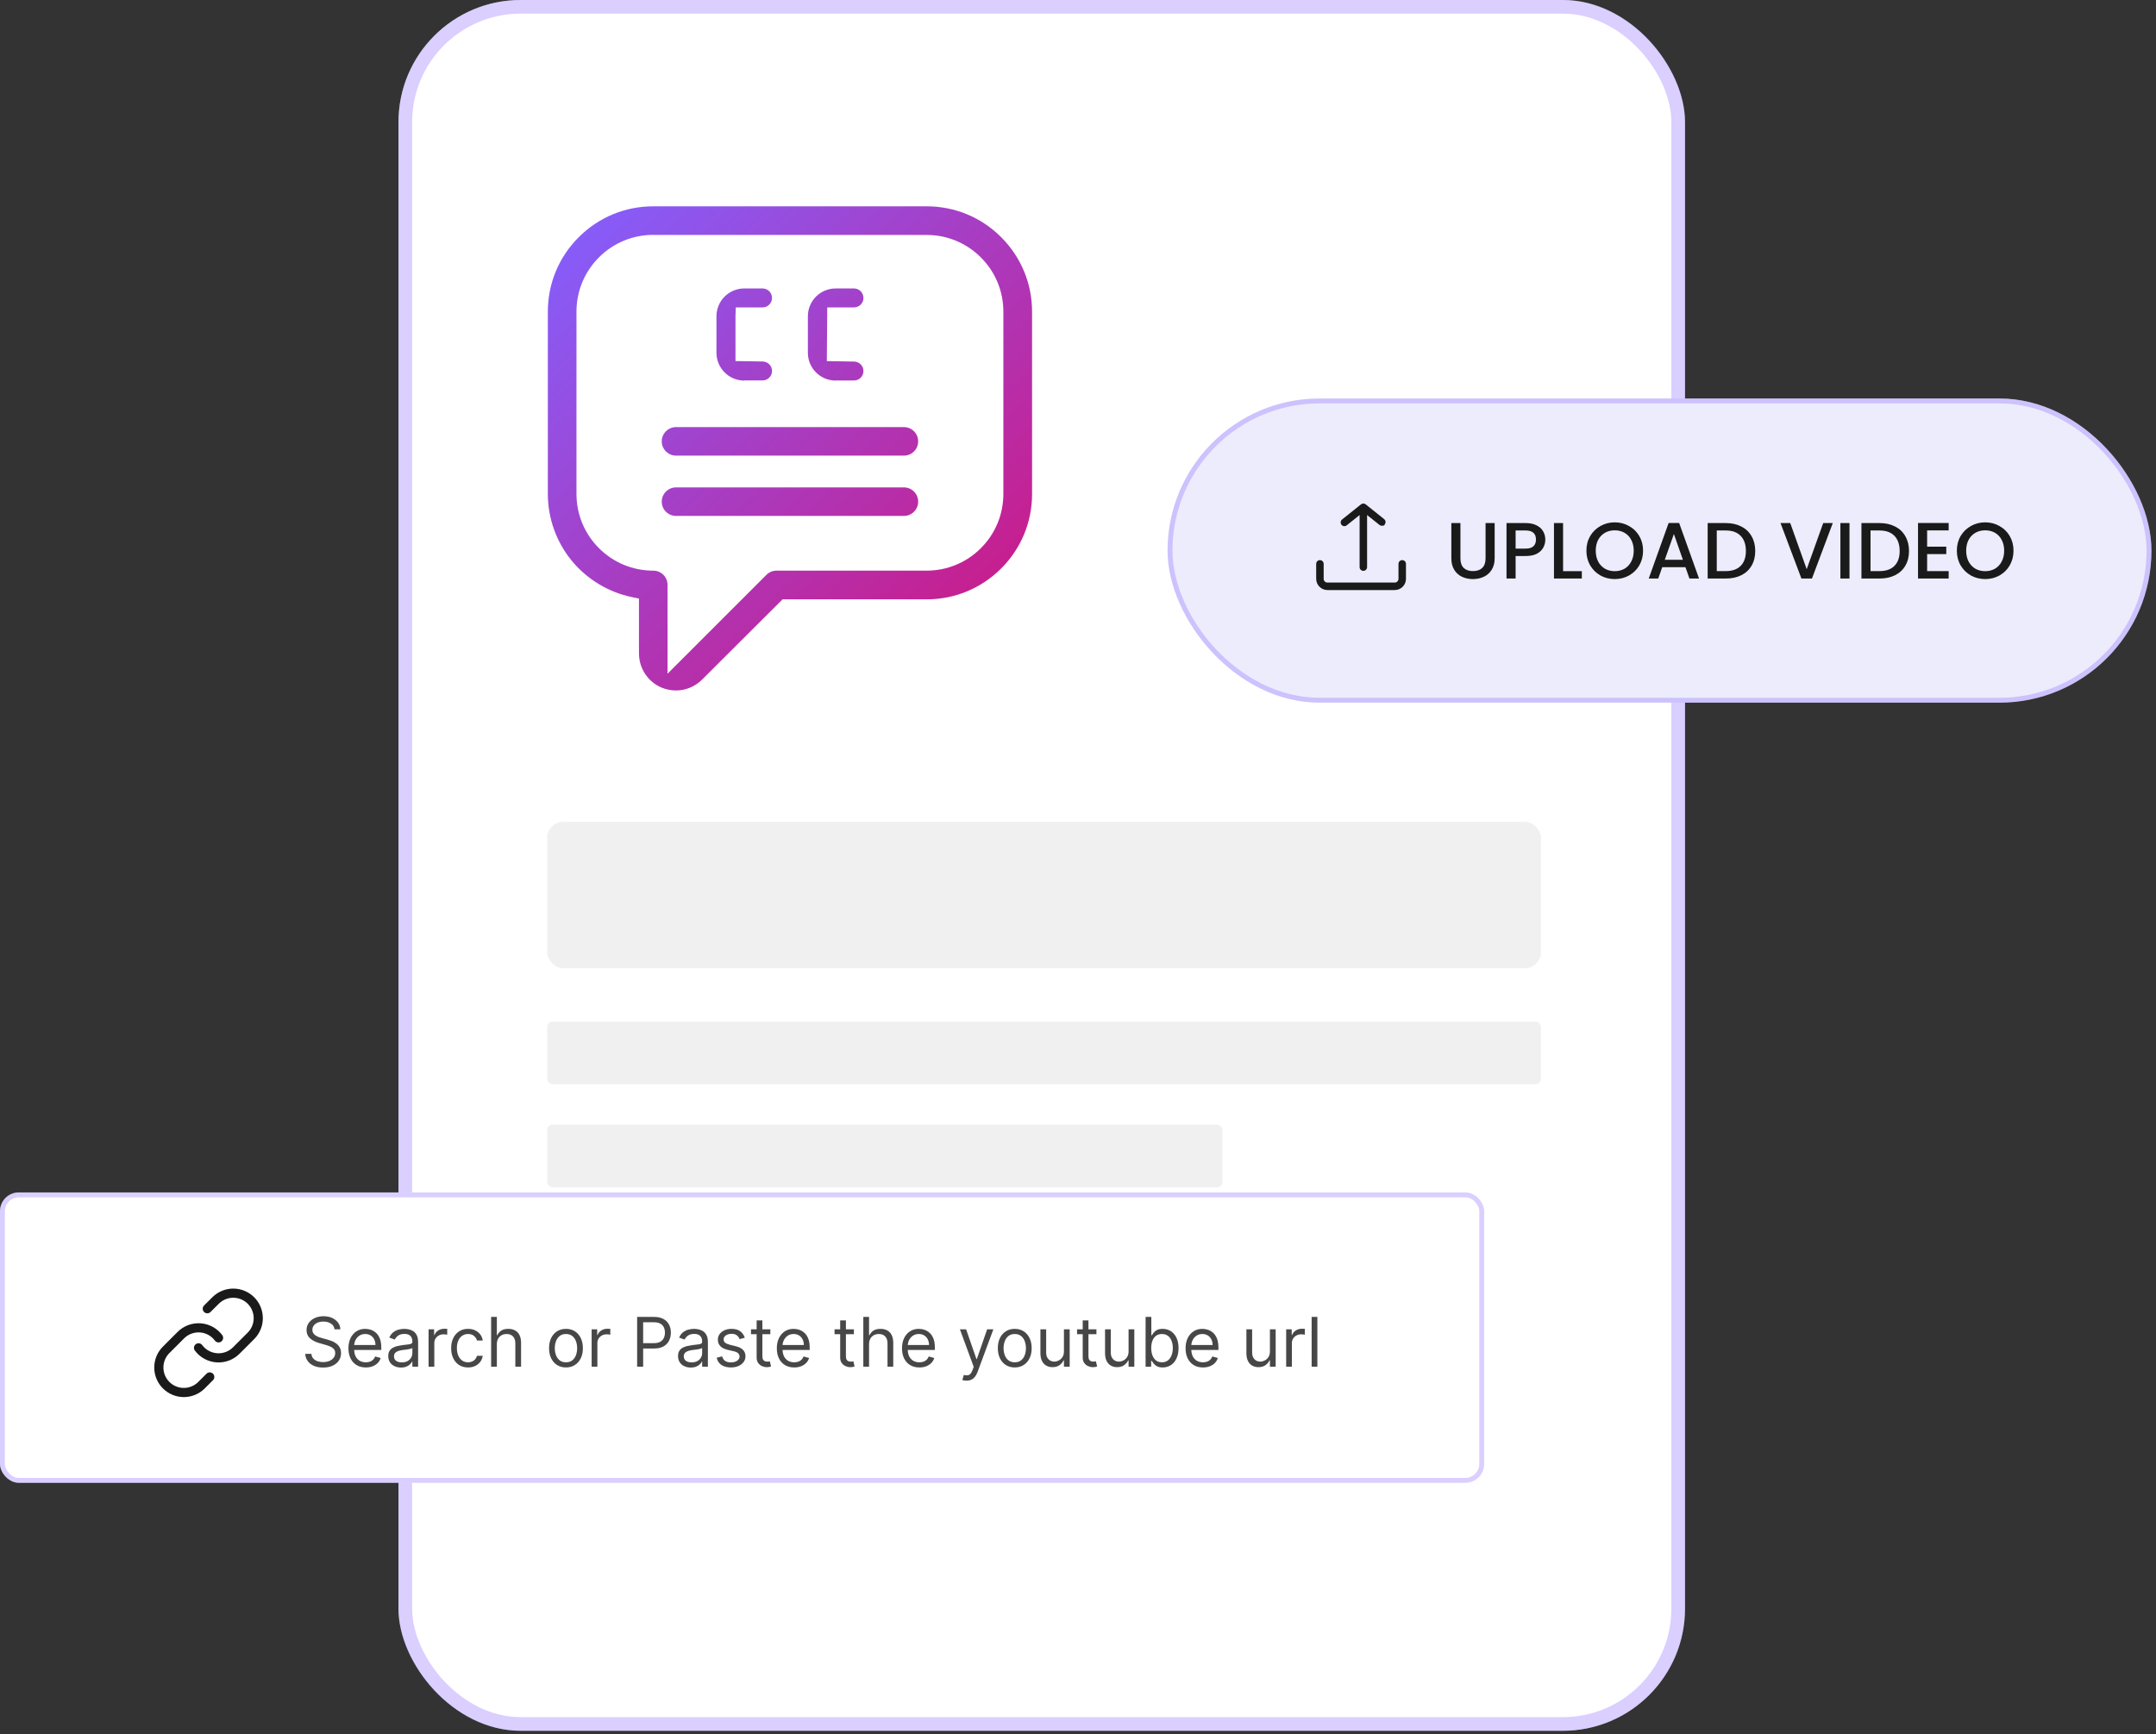 <svg xmlns="http://www.w3.org/2000/svg" width="353" height="284" viewBox="0 0 353 284" fill="none"><rect x="0" y="0" width="353" height="284" fill="#333333" stroke="none"/><rect x="65.243" width="210.639" height="283.425" rx="20" fill="white"></rect><rect x="66.36" y="1.117" width="208.405" height="281.191" rx="18.883" stroke="#8360FF" stroke-opacity="0.3" stroke-width="2.233"></rect><rect x="191.163" y="65.253" width="161.092" height="49.81" rx="24.905" fill="#ECECFC"></rect><rect x="191.563" y="65.654" width="160.292" height="49.01" rx="24.505" stroke="#8360FF" stroke-opacity="0.3" stroke-width="0.8"></rect><path d="M239.115 85.655V91.444C239.115 92.132 239.293 92.65 239.651 92.999C240.016 93.347 240.522 93.521 241.166 93.521C241.82 93.521 242.325 93.347 242.682 92.999C243.048 92.65 243.231 92.132 243.231 91.444V85.655H244.72V91.418C244.72 92.158 244.559 92.785 244.237 93.299C243.915 93.813 243.483 94.197 242.943 94.449C242.403 94.702 241.807 94.828 241.153 94.828C240.5 94.828 239.903 94.702 239.363 94.449C238.832 94.197 238.409 93.813 238.096 93.299C237.782 92.785 237.625 92.158 237.625 91.418V85.655H239.115ZM253.01 88.36C253.01 88.822 252.902 89.257 252.684 89.667C252.466 90.076 252.118 90.411 251.638 90.673C251.159 90.925 250.545 91.052 249.796 91.052H248.15V94.737H246.66V85.655H249.796C250.493 85.655 251.081 85.777 251.56 86.021C252.048 86.256 252.409 86.579 252.645 86.988C252.889 87.397 253.01 87.855 253.01 88.36ZM249.796 89.837C250.362 89.837 250.785 89.71 251.064 89.458C251.342 89.196 251.482 88.83 251.482 88.36C251.482 87.367 250.92 86.87 249.796 86.87H248.15V89.837H249.796ZM255.921 93.534H258.992V94.737H254.431V85.655H255.921V93.534ZM264.379 94.828C263.534 94.828 262.755 94.632 262.041 94.24C261.335 93.839 260.773 93.286 260.355 92.581C259.945 91.866 259.741 91.065 259.741 90.176C259.741 89.288 259.945 88.491 260.355 87.785C260.773 87.079 261.335 86.531 262.041 86.139C262.755 85.738 263.534 85.537 264.379 85.537C265.233 85.537 266.013 85.738 266.718 86.139C267.433 86.531 267.995 87.079 268.404 87.785C268.814 88.491 269.018 89.288 269.018 90.176C269.018 91.065 268.814 91.866 268.404 92.581C267.995 93.286 267.433 93.839 266.718 94.24C266.013 94.632 265.233 94.828 264.379 94.828ZM264.379 93.534C264.981 93.534 265.516 93.399 265.987 93.129C266.457 92.851 266.823 92.459 267.084 91.953C267.354 91.439 267.489 90.847 267.489 90.176C267.489 89.505 267.354 88.918 267.084 88.412C266.823 87.907 266.457 87.519 265.987 87.249C265.516 86.979 264.981 86.844 264.379 86.844C263.778 86.844 263.243 86.979 262.772 87.249C262.302 87.519 261.932 87.907 261.662 88.412C261.4 88.918 261.27 89.505 261.27 90.176C261.27 90.847 261.4 91.439 261.662 91.953C261.932 92.459 262.302 92.851 262.772 93.129C263.243 93.399 263.778 93.534 264.379 93.534ZM275.959 92.881H272.157L271.503 94.737H269.948L273.202 85.642H274.927L278.18 94.737H276.612L275.959 92.881ZM275.541 91.666L274.064 87.445L272.575 91.666H275.541ZM282.561 85.655C283.528 85.655 284.373 85.842 285.096 86.217C285.828 86.583 286.39 87.114 286.782 87.811C287.183 88.499 287.383 89.305 287.383 90.228C287.383 91.152 287.183 91.953 286.782 92.633C286.39 93.312 285.828 93.835 285.096 94.201C284.373 94.558 283.528 94.737 282.561 94.737H279.595V85.655H282.561ZM282.561 93.521C283.624 93.521 284.439 93.234 285.005 92.659C285.571 92.084 285.854 91.274 285.854 90.228C285.854 89.174 285.571 88.351 285.005 87.759C284.439 87.166 283.624 86.87 282.561 86.87H281.085V93.521H282.561ZM300.081 85.655L296.67 94.737H294.945L291.522 85.655H293.116L295.808 93.208L298.513 85.655H300.081ZM302.816 85.655V94.737H301.326V85.655H302.816ZM307.738 85.655C308.705 85.655 309.55 85.842 310.273 86.217C311.005 86.583 311.567 87.114 311.959 87.811C312.359 88.499 312.56 89.305 312.56 90.228C312.56 91.152 312.359 91.953 311.959 92.633C311.567 93.312 311.005 93.835 310.273 94.201C309.55 94.558 308.705 94.737 307.738 94.737H304.772V85.655H307.738ZM307.738 93.521C308.801 93.521 309.615 93.234 310.182 92.659C310.748 92.084 311.031 91.274 311.031 90.228C311.031 89.174 310.748 88.351 310.182 87.759C309.615 87.166 308.801 86.87 307.738 86.87H306.261V93.521H307.738ZM315.526 86.857V89.523H318.662V90.738H315.526V93.521H319.054V94.737H314.036V85.642H319.054V86.857H315.526ZM325.031 94.828C324.186 94.828 323.406 94.632 322.692 94.24C321.986 93.839 321.424 93.286 321.006 92.581C320.597 91.866 320.392 91.065 320.392 90.176C320.392 89.288 320.597 88.491 321.006 87.785C321.424 87.079 321.986 86.531 322.692 86.139C323.406 85.738 324.186 85.537 325.031 85.537C325.884 85.537 326.664 85.738 327.37 86.139C328.084 86.531 328.646 87.079 329.055 87.785C329.465 88.491 329.669 89.288 329.669 90.176C329.669 91.065 329.465 91.866 329.055 92.581C328.646 93.286 328.084 93.839 327.37 94.24C326.664 94.632 325.884 94.828 325.031 94.828ZM325.031 93.534C325.632 93.534 326.168 93.399 326.638 93.129C327.108 92.851 327.474 92.459 327.736 91.953C328.006 91.439 328.141 90.847 328.141 90.176C328.141 89.505 328.006 88.918 327.736 88.412C327.474 87.907 327.108 87.519 326.638 87.249C326.168 86.979 325.632 86.844 325.031 86.844C324.43 86.844 323.894 86.979 323.423 87.249C322.953 87.519 322.583 87.907 322.313 88.412C322.051 88.918 321.921 89.505 321.921 90.176C321.921 90.847 322.051 91.439 322.313 91.953C322.583 92.459 322.953 92.851 323.423 93.129C323.894 93.399 324.43 93.534 325.031 93.534Z" fill="#1A1A1A"></path><path d="M230.198 94.786V92.336C230.198 92.174 230.133 92.018 230.018 91.903C229.904 91.788 229.748 91.724 229.585 91.724C229.423 91.724 229.267 91.788 229.152 91.903C229.037 92.018 228.973 92.174 228.973 92.336V94.786C228.973 94.949 228.908 95.105 228.793 95.219C228.679 95.334 228.523 95.399 228.36 95.399H217.335C217.173 95.399 217.017 95.334 216.902 95.219C216.787 95.105 216.723 94.949 216.723 94.786V92.336C216.723 92.174 216.658 92.018 216.543 91.903C216.428 91.788 216.273 91.724 216.11 91.724C215.948 91.724 215.792 91.788 215.677 91.903C215.562 92.018 215.498 92.174 215.498 92.336V94.786C215.498 95.274 215.691 95.741 216.036 96.086C216.38 96.43 216.848 96.624 217.335 96.624H228.36C228.848 96.624 229.315 96.43 229.66 96.086C230.004 95.741 230.198 95.274 230.198 94.786Z" fill="#1A1A1A"></path><path d="M222.84 82.589L219.778 85.039C219.707 85.086 219.647 85.147 219.601 85.218C219.555 85.29 219.525 85.37 219.512 85.454C219.499 85.537 219.503 85.623 219.525 85.705C219.546 85.787 219.585 85.864 219.637 85.93C219.69 85.996 219.756 86.051 219.831 86.091C219.906 86.13 219.989 86.154 220.073 86.16C220.158 86.166 220.243 86.154 220.323 86.126C220.403 86.097 220.476 86.053 220.537 85.994L222.608 84.341L222.608 92.867C222.608 93.029 222.672 93.185 222.787 93.3C222.902 93.415 223.058 93.479 223.22 93.479C223.383 93.479 223.538 93.415 223.653 93.3C223.768 93.185 223.833 93.029 223.833 92.867L223.833 84.341L225.903 85.994C226.031 86.079 226.186 86.113 226.337 86.089C226.459 86.097 226.706 86.064 226.721 85.865C226.817 85.745 226.864 85.594 226.853 85.441C226.842 85.288 226.774 85.144 226.662 85.039L223.6 82.589C223.492 82.503 223.358 82.457 223.22 82.457C223.082 82.457 222.948 82.503 222.84 82.589Z" fill="#1A1A1A"></path><rect y="195.266" width="243" height="47.55" rx="3.084" fill="white"></rect><rect x="0.4" y="195.666" width="242.2" height="46.75" rx="2.684" stroke="#8360FF" stroke-opacity="0.3" stroke-width="0.8"></rect><path opacity="0.8" d="M54.773 217.688C54.725 217.285 54.531 216.972 54.191 216.749C53.852 216.527 53.435 216.415 52.942 216.415C52.581 216.415 52.266 216.474 51.995 216.59C51.727 216.707 51.518 216.867 51.366 217.072C51.218 217.276 51.144 217.508 51.144 217.768C51.144 217.986 51.195 218.173 51.299 218.329C51.405 218.483 51.54 218.612 51.705 218.715C51.869 218.816 52.041 218.899 52.222 218.966C52.402 219.029 52.568 219.081 52.719 219.121L53.547 219.344C53.759 219.399 53.995 219.476 54.255 219.575C54.518 219.673 54.769 219.807 55.007 219.976C55.249 220.144 55.448 220.358 55.604 220.621C55.761 220.884 55.839 221.206 55.839 221.588C55.839 222.028 55.724 222.426 55.493 222.782C55.264 223.137 54.93 223.42 54.49 223.629C54.052 223.839 53.52 223.944 52.894 223.944C52.311 223.944 51.805 223.849 51.378 223.661C50.954 223.473 50.62 223.21 50.376 222.873C50.134 222.536 49.998 222.145 49.966 221.699H50.984C51.011 222.007 51.114 222.262 51.295 222.463C51.478 222.662 51.709 222.811 51.987 222.909C52.268 223.004 52.571 223.052 52.894 223.052C53.271 223.052 53.609 222.991 53.909 222.869C54.209 222.745 54.446 222.572 54.621 222.352C54.796 222.129 54.884 221.869 54.884 221.572C54.884 221.301 54.808 221.081 54.657 220.911C54.506 220.742 54.307 220.604 54.06 220.498C53.813 220.392 53.547 220.299 53.26 220.219L52.258 219.933C51.621 219.75 51.117 219.488 50.746 219.149C50.374 218.809 50.189 218.365 50.189 217.816C50.189 217.36 50.312 216.962 50.559 216.622C50.808 216.28 51.142 216.015 51.561 215.826C51.983 215.635 52.454 215.54 52.974 215.54C53.499 215.54 53.966 215.634 54.375 215.822C54.783 216.008 55.107 216.263 55.346 216.586C55.587 216.91 55.714 217.277 55.727 217.688H54.773ZM59.897 223.928C59.308 223.928 58.8 223.798 58.373 223.538C57.948 223.275 57.62 222.909 57.39 222.439C57.162 221.967 57.047 221.418 57.047 220.792C57.047 220.166 57.162 219.614 57.39 219.137C57.62 218.657 57.941 218.283 58.353 218.015C58.767 217.744 59.249 217.609 59.801 217.609C60.119 217.609 60.434 217.662 60.744 217.768C61.054 217.874 61.337 218.047 61.592 218.285C61.846 218.521 62.049 218.834 62.2 219.224C62.352 219.614 62.427 220.094 62.427 220.665V221.063H57.716V220.251H61.472C61.472 219.906 61.403 219.598 61.265 219.328C61.13 219.057 60.936 218.844 60.684 218.687C60.435 218.531 60.141 218.452 59.801 218.452C59.427 218.452 59.103 218.545 58.83 218.731C58.559 218.914 58.351 219.153 58.205 219.447C58.059 219.742 57.987 220.057 57.987 220.394V220.935C57.987 221.397 58.066 221.788 58.225 222.109C58.387 222.428 58.611 222.67 58.898 222.837C59.184 223.002 59.517 223.084 59.897 223.084C60.143 223.084 60.366 223.05 60.565 222.981C60.767 222.909 60.94 222.803 61.086 222.662C61.232 222.519 61.345 222.341 61.425 222.129L62.332 222.384C62.236 222.691 62.076 222.962 61.85 223.195C61.625 223.426 61.346 223.607 61.015 223.737C60.683 223.864 60.31 223.928 59.897 223.928ZM65.654 223.944C65.267 223.944 64.915 223.871 64.6 223.725C64.284 223.576 64.033 223.363 63.848 223.084C63.662 222.803 63.569 222.463 63.569 222.065C63.569 221.715 63.638 221.431 63.776 221.214C63.914 220.994 64.098 220.821 64.329 220.697C64.56 220.572 64.815 220.479 65.093 220.418C65.374 220.354 65.657 220.304 65.941 220.267C66.312 220.219 66.613 220.183 66.844 220.159C67.077 220.133 67.247 220.089 67.353 220.028C67.462 219.967 67.516 219.861 67.516 219.71V219.678C67.516 219.285 67.409 218.98 67.194 218.763C66.982 218.545 66.66 218.437 66.227 218.437C65.779 218.437 65.427 218.535 65.173 218.731C64.918 218.927 64.739 219.137 64.636 219.36L63.744 219.041C63.903 218.67 64.116 218.381 64.381 218.174C64.649 217.964 64.941 217.818 65.256 217.736C65.575 217.651 65.888 217.609 66.195 217.609C66.392 217.609 66.617 217.633 66.872 217.68C67.129 217.726 67.377 217.82 67.616 217.963C67.857 218.106 68.058 218.322 68.217 218.612C68.376 218.901 68.456 219.288 68.456 219.773V223.8H67.516V222.973H67.469C67.405 223.105 67.299 223.247 67.15 223.398C67.002 223.55 66.804 223.678 66.558 223.784C66.311 223.89 66.01 223.944 65.654 223.944ZM65.797 223.1C66.169 223.1 66.482 223.027 66.737 222.881C66.994 222.735 67.188 222.547 67.317 222.316C67.45 222.085 67.516 221.843 67.516 221.588V220.728C67.477 220.776 67.389 220.82 67.254 220.86C67.121 220.897 66.967 220.93 66.792 220.959C66.62 220.986 66.451 221.01 66.287 221.031C66.125 221.049 65.994 221.065 65.893 221.079C65.649 221.11 65.421 221.162 65.209 221.234C64.999 221.303 64.829 221.408 64.699 221.548C64.572 221.686 64.508 221.874 64.508 222.113C64.508 222.439 64.629 222.686 64.87 222.853C65.114 223.018 65.423 223.1 65.797 223.1ZM70.169 223.8V217.688H71.077V218.612H71.14C71.252 218.309 71.453 218.064 71.745 217.875C72.037 217.687 72.366 217.593 72.732 217.593C72.801 217.593 72.887 217.594 72.991 217.597C73.094 217.6 73.172 217.604 73.225 217.609V218.564C73.194 218.556 73.121 218.544 73.007 218.528C72.895 218.509 72.777 218.5 72.652 218.5C72.355 218.5 72.09 218.563 71.857 218.687C71.626 218.809 71.443 218.979 71.308 219.197C71.175 219.411 71.109 219.657 71.109 219.933V223.8H70.169ZM76.635 223.928C76.062 223.928 75.569 223.792 75.155 223.522C74.741 223.251 74.423 222.878 74.2 222.404C73.977 221.929 73.866 221.386 73.866 220.776C73.866 220.155 73.98 219.608 74.208 219.133C74.439 218.655 74.76 218.283 75.171 218.015C75.585 217.744 76.068 217.609 76.62 217.609C77.049 217.609 77.437 217.688 77.781 217.848C78.126 218.007 78.409 218.23 78.629 218.516C78.849 218.803 78.986 219.137 79.039 219.519H78.1C78.028 219.24 77.869 218.994 77.622 218.779C77.378 218.561 77.049 218.452 76.635 218.452C76.269 218.452 75.948 218.548 75.672 218.739C75.399 218.927 75.186 219.194 75.032 219.539C74.881 219.881 74.805 220.283 74.805 220.744C74.805 221.217 74.879 221.628 75.028 221.978C75.179 222.328 75.391 222.6 75.665 222.794C75.94 222.987 76.264 223.084 76.635 223.084C76.879 223.084 77.101 223.042 77.3 222.957C77.499 222.872 77.667 222.75 77.805 222.591C77.943 222.431 78.041 222.24 78.1 222.018H79.039C78.986 222.378 78.855 222.703 78.645 222.993C78.438 223.279 78.163 223.507 77.821 223.677C77.482 223.844 77.086 223.928 76.635 223.928ZM81.351 220.124V223.8H80.412V215.651H81.351V218.643H81.43C81.573 218.328 81.788 218.077 82.075 217.891C82.364 217.703 82.749 217.609 83.229 217.609C83.645 217.609 84.01 217.692 84.323 217.86C84.636 218.024 84.879 218.277 85.051 218.62C85.226 218.959 85.314 219.391 85.314 219.917V223.8H84.375V219.98C84.375 219.495 84.249 219.12 83.997 218.854C83.747 218.586 83.401 218.452 82.958 218.452C82.65 218.452 82.375 218.517 82.131 218.647C81.889 218.777 81.698 218.967 81.558 219.216C81.42 219.466 81.351 219.768 81.351 220.124ZM92.666 223.928C92.114 223.928 91.63 223.796 91.214 223.534C90.8 223.271 90.476 222.904 90.243 222.431C90.012 221.959 89.897 221.408 89.897 220.776C89.897 220.14 90.012 219.584 90.243 219.109C90.476 218.634 90.8 218.265 91.214 218.003C91.63 217.74 92.114 217.609 92.666 217.609C93.218 217.609 93.701 217.74 94.115 218.003C94.531 218.265 94.855 218.634 95.085 219.109C95.319 219.584 95.436 220.14 95.436 220.776C95.436 221.408 95.319 221.959 95.085 222.431C94.855 222.904 94.531 223.271 94.115 223.534C93.701 223.796 93.218 223.928 92.666 223.928ZM92.666 223.084C93.085 223.084 93.43 222.977 93.701 222.762C93.971 222.547 94.171 222.264 94.302 221.914C94.431 221.564 94.496 221.185 94.496 220.776C94.496 220.368 94.431 219.987 94.302 219.634C94.171 219.281 93.971 218.996 93.701 218.779C93.43 218.561 93.085 218.452 92.666 218.452C92.247 218.452 91.902 218.561 91.632 218.779C91.361 218.996 91.161 219.281 91.031 219.634C90.901 219.987 90.836 220.368 90.836 220.776C90.836 221.185 90.901 221.564 91.031 221.914C91.161 222.264 91.361 222.547 91.632 222.762C91.902 222.977 92.247 223.084 92.666 223.084ZM96.869 223.8V217.688H97.776V218.612H97.84C97.951 218.309 98.153 218.064 98.445 217.875C98.737 217.687 99.066 217.593 99.431 217.593C99.501 217.593 99.587 217.594 99.69 217.597C99.794 217.6 99.872 217.604 99.925 217.609V218.564C99.893 218.556 99.82 218.544 99.706 218.528C99.595 218.509 99.477 218.5 99.352 218.5C99.055 218.5 98.79 218.563 98.556 218.687C98.325 218.809 98.142 218.979 98.007 219.197C97.874 219.411 97.808 219.657 97.808 219.933V223.8H96.869ZM104.317 223.8V215.651H107.07C107.71 215.651 108.232 215.767 108.638 215.997C109.047 216.225 109.349 216.535 109.545 216.924C109.742 217.314 109.84 217.749 109.84 218.23C109.84 218.71 109.742 219.146 109.545 219.539C109.352 219.931 109.052 220.244 108.646 220.478C108.24 220.709 107.72 220.824 107.086 220.824H105.113V219.949H107.054C107.492 219.949 107.844 219.873 108.109 219.722C108.374 219.571 108.566 219.366 108.686 219.109C108.808 218.849 108.869 218.556 108.869 218.23C108.869 217.903 108.808 217.612 108.686 217.354C108.566 217.097 108.373 216.895 108.105 216.749C107.837 216.601 107.482 216.527 107.039 216.527H105.304V223.8H104.317ZM113.101 223.944C112.713 223.944 112.362 223.871 112.046 223.725C111.731 223.576 111.48 223.363 111.294 223.084C111.108 222.803 111.016 222.463 111.016 222.065C111.016 221.715 111.085 221.431 111.223 221.214C111.36 220.994 111.545 220.821 111.776 220.697C112.006 220.572 112.261 220.479 112.54 220.418C112.821 220.354 113.103 220.304 113.387 220.267C113.759 220.219 114.06 220.183 114.29 220.159C114.524 220.133 114.694 220.089 114.8 220.028C114.908 219.967 114.963 219.861 114.963 219.71V219.678C114.963 219.285 114.855 218.98 114.641 218.763C114.428 218.545 114.106 218.437 113.674 218.437C113.225 218.437 112.874 218.535 112.619 218.731C112.365 218.927 112.185 219.137 112.082 219.36L111.191 219.041C111.35 218.67 111.562 218.381 111.827 218.174C112.095 217.964 112.387 217.818 112.703 217.736C113.021 217.651 113.334 217.609 113.642 217.609C113.838 217.609 114.064 217.633 114.318 217.68C114.576 217.726 114.824 217.82 115.062 217.963C115.304 218.106 115.504 218.322 115.663 218.612C115.822 218.901 115.902 219.288 115.902 219.773V223.8H114.963V222.973H114.915C114.851 223.105 114.745 223.247 114.597 223.398C114.448 223.55 114.251 223.678 114.004 223.784C113.757 223.89 113.456 223.944 113.101 223.944ZM113.244 223.1C113.615 223.1 113.928 223.027 114.183 222.881C114.44 222.735 114.634 222.547 114.764 222.316C114.897 222.085 114.963 221.843 114.963 221.588V220.728C114.923 220.776 114.836 220.82 114.7 220.86C114.568 220.897 114.414 220.93 114.239 220.959C114.066 220.986 113.898 221.01 113.733 221.031C113.571 221.049 113.44 221.065 113.339 221.079C113.095 221.11 112.867 221.162 112.655 221.234C112.445 221.303 112.276 221.408 112.146 221.548C112.018 221.686 111.955 221.874 111.955 222.113C111.955 222.439 112.075 222.686 112.317 222.853C112.561 223.018 112.87 223.1 113.244 223.1ZM121.945 219.057L121.102 219.296C121.048 219.155 120.97 219.019 120.867 218.886C120.766 218.751 120.628 218.639 120.453 218.552C120.278 218.464 120.054 218.421 119.78 218.421C119.406 218.421 119.095 218.507 118.845 218.679C118.599 218.849 118.475 219.065 118.475 219.328C118.475 219.561 118.56 219.746 118.73 219.881C118.9 220.016 119.165 220.129 119.526 220.219L120.433 220.442C120.98 220.575 121.387 220.778 121.655 221.051C121.923 221.321 122.057 221.67 122.057 222.097C122.057 222.447 121.956 222.76 121.754 223.036C121.555 223.312 121.277 223.53 120.919 223.689C120.56 223.848 120.144 223.928 119.669 223.928C119.046 223.928 118.53 223.792 118.121 223.522C117.713 223.251 117.454 222.856 117.345 222.336L118.237 222.113C118.322 222.442 118.482 222.689 118.718 222.853C118.957 223.018 119.269 223.1 119.653 223.1C120.091 223.1 120.438 223.007 120.696 222.821C120.956 222.633 121.086 222.408 121.086 222.145C121.086 221.933 121.011 221.755 120.863 221.612C120.714 221.466 120.486 221.357 120.178 221.286L119.16 221.047C118.6 220.914 118.189 220.709 117.926 220.43C117.666 220.149 117.536 219.797 117.536 219.376C117.536 219.031 117.633 218.726 117.827 218.46C118.023 218.195 118.29 217.987 118.627 217.836C118.966 217.684 119.351 217.609 119.78 217.609C120.385 217.609 120.86 217.741 121.205 218.007C121.553 218.272 121.799 218.622 121.945 219.057ZM126.128 217.688V218.484H122.961V217.688H126.128ZM123.884 216.224H124.823V222.05C124.823 222.315 124.861 222.514 124.938 222.646C125.018 222.776 125.119 222.864 125.241 222.909C125.365 222.951 125.497 222.973 125.635 222.973C125.738 222.973 125.823 222.967 125.889 222.957C125.956 222.943 126.009 222.933 126.049 222.925L126.24 223.768C126.176 223.792 126.087 223.816 125.973 223.84C125.859 223.867 125.714 223.88 125.539 223.88C125.274 223.88 125.014 223.823 124.759 223.709C124.507 223.595 124.298 223.421 124.131 223.188C123.966 222.954 123.884 222.66 123.884 222.304V216.224ZM130.038 223.928C129.449 223.928 128.941 223.798 128.514 223.538C128.089 223.275 127.762 222.909 127.531 222.439C127.303 221.967 127.189 221.418 127.189 220.792C127.189 220.166 127.303 219.614 127.531 219.137C127.762 218.657 128.082 218.283 128.494 218.015C128.907 217.744 129.39 217.609 129.942 217.609C130.26 217.609 130.575 217.662 130.885 217.768C131.195 217.874 131.478 218.047 131.733 218.285C131.987 218.521 132.19 218.834 132.341 219.224C132.493 219.614 132.568 220.094 132.568 220.665V221.063H127.857V220.251H131.613C131.613 219.906 131.544 219.598 131.406 219.328C131.271 219.057 131.077 218.844 130.825 218.687C130.576 218.531 130.282 218.452 129.942 218.452C129.568 218.452 129.244 218.545 128.971 218.731C128.701 218.914 128.492 219.153 128.346 219.447C128.201 219.742 128.128 220.057 128.128 220.394V220.935C128.128 221.397 128.207 221.788 128.366 222.109C128.528 222.428 128.752 222.67 129.039 222.837C129.325 223.002 129.658 223.084 130.038 223.084C130.284 223.084 130.507 223.05 130.706 222.981C130.908 222.909 131.081 222.803 131.227 222.662C131.373 222.519 131.486 222.341 131.566 222.129L132.473 222.384C132.377 222.691 132.217 222.962 131.991 223.195C131.766 223.426 131.487 223.607 131.156 223.737C130.824 223.864 130.451 223.928 130.038 223.928ZM139.806 217.688V218.484H136.639V217.688H139.806ZM137.562 216.224H138.501V222.05C138.501 222.315 138.539 222.514 138.616 222.646C138.696 222.776 138.797 222.864 138.919 222.909C139.043 222.951 139.175 222.973 139.313 222.973C139.416 222.973 139.501 222.967 139.567 222.957C139.634 222.943 139.687 222.933 139.727 222.925L139.918 223.768C139.854 223.792 139.765 223.816 139.651 223.84C139.537 223.867 139.392 223.88 139.217 223.88C138.952 223.88 138.692 223.823 138.437 223.709C138.185 223.595 137.976 223.421 137.809 223.188C137.644 222.954 137.562 222.66 137.562 222.304V216.224ZM142.289 220.124V223.8H141.35V215.651H142.289V218.643H142.369C142.512 218.328 142.727 218.077 143.013 217.891C143.302 217.703 143.687 217.609 144.167 217.609C144.584 217.609 144.948 217.692 145.261 217.86C145.574 218.024 145.817 218.277 145.99 218.62C146.165 218.959 146.252 219.391 146.252 219.917V223.8H145.313V219.98C145.313 219.495 145.187 219.12 144.935 218.854C144.686 218.586 144.34 218.452 143.897 218.452C143.589 218.452 143.313 218.517 143.069 218.647C142.828 218.777 142.637 218.967 142.496 219.216C142.358 219.466 142.289 219.768 142.289 220.124ZM150.533 223.928C149.944 223.928 149.436 223.798 149.009 223.538C148.584 223.275 148.257 222.909 148.026 222.439C147.798 221.967 147.684 221.418 147.684 220.792C147.684 220.166 147.798 219.614 148.026 219.137C148.257 218.657 148.578 218.283 148.989 218.015C149.403 217.744 149.885 217.609 150.437 217.609C150.756 217.609 151.07 217.662 151.38 217.768C151.691 217.874 151.973 218.047 152.228 218.285C152.482 218.521 152.685 218.834 152.837 219.224C152.988 219.614 153.063 220.094 153.063 220.665V221.063H148.352V220.251H152.108C152.108 219.906 152.039 219.598 151.902 219.328C151.766 219.057 151.573 218.844 151.321 218.687C151.071 218.531 150.777 218.452 150.437 218.452C150.063 218.452 149.74 218.545 149.466 218.731C149.196 218.914 148.988 219.153 148.842 219.447C148.696 219.742 148.623 220.057 148.623 220.394V220.935C148.623 221.397 148.702 221.788 148.862 222.109C149.023 222.428 149.247 222.67 149.534 222.837C149.82 223.002 150.153 223.084 150.533 223.084C150.779 223.084 151.002 223.05 151.201 222.981C151.403 222.909 151.577 222.803 151.722 222.662C151.868 222.519 151.981 222.341 152.061 222.129L152.968 222.384C152.872 222.691 152.712 222.962 152.486 223.195C152.261 223.426 151.982 223.607 151.651 223.737C151.319 223.864 150.947 223.928 150.533 223.928ZM158.248 226.092C158.089 226.092 157.947 226.079 157.822 226.052C157.698 226.029 157.611 226.005 157.564 225.981L157.802 225.153C158.031 225.212 158.232 225.233 158.407 225.217C158.582 225.201 158.738 225.123 158.873 224.982C159.011 224.844 159.137 224.62 159.251 224.31L159.426 223.832L157.166 217.688H158.184L159.872 222.559H159.935L161.622 217.688H162.641L160.047 224.692C159.93 225.007 159.785 225.269 159.613 225.475C159.441 225.685 159.24 225.84 159.012 225.941C158.787 226.042 158.532 226.092 158.248 226.092ZM166.145 223.928C165.593 223.928 165.109 223.796 164.692 223.534C164.278 223.271 163.955 222.904 163.721 222.431C163.491 221.959 163.375 221.408 163.375 220.776C163.375 220.14 163.491 219.584 163.721 219.109C163.955 218.634 164.278 218.265 164.692 218.003C165.109 217.74 165.593 217.609 166.145 217.609C166.696 217.609 167.179 217.74 167.593 218.003C168.009 218.265 168.333 218.634 168.564 219.109C168.797 219.584 168.914 220.14 168.914 220.776C168.914 221.408 168.797 221.959 168.564 222.431C168.333 222.904 168.009 223.271 167.593 223.534C167.179 223.796 166.696 223.928 166.145 223.928ZM166.145 223.084C166.564 223.084 166.909 222.977 167.179 222.762C167.45 222.547 167.65 222.264 167.78 221.914C167.91 221.564 167.975 221.185 167.975 220.776C167.975 220.368 167.91 219.987 167.78 219.634C167.65 219.281 167.45 218.996 167.179 218.779C166.909 218.561 166.564 218.452 166.145 218.452C165.725 218.452 165.381 218.561 165.11 218.779C164.839 218.996 164.639 219.281 164.509 219.634C164.379 219.987 164.314 220.368 164.314 220.776C164.314 221.185 164.379 221.564 164.509 221.914C164.639 222.264 164.839 222.547 165.11 222.762C165.381 222.977 165.725 223.084 166.145 223.084ZM174.199 221.301V217.688H175.138V223.8H174.199V222.766H174.136C173.992 223.076 173.769 223.34 173.467 223.558C173.165 223.772 172.783 223.88 172.321 223.88C171.939 223.88 171.6 223.796 171.302 223.629C171.005 223.459 170.772 223.205 170.602 222.865C170.432 222.523 170.347 222.092 170.347 221.572V217.688H171.287V221.508C171.287 221.954 171.411 222.309 171.661 222.575C171.913 222.84 172.234 222.973 172.624 222.973C172.857 222.973 173.094 222.913 173.336 222.794C173.58 222.674 173.784 222.491 173.949 222.244C174.116 221.998 174.199 221.683 174.199 221.301ZM179.516 217.688V218.484H176.349V217.688H179.516ZM177.272 216.224H178.211V222.05C178.211 222.315 178.25 222.514 178.327 222.646C178.406 222.776 178.507 222.864 178.629 222.909C178.754 222.951 178.885 222.973 179.023 222.973C179.126 222.973 179.211 222.967 179.278 222.957C179.344 222.943 179.397 222.933 179.437 222.925L179.628 223.768C179.564 223.792 179.475 223.816 179.361 223.84C179.247 223.867 179.102 223.88 178.927 223.88C178.662 223.88 178.402 223.823 178.147 223.709C177.895 223.595 177.686 223.421 177.519 223.188C177.354 222.954 177.272 222.66 177.272 222.304V216.224ZM184.781 221.301V217.688H185.72V223.8H184.781V222.766H184.717C184.574 223.076 184.351 223.34 184.048 223.558C183.746 223.772 183.364 223.88 182.902 223.88C182.52 223.88 182.181 223.796 181.884 223.629C181.587 223.459 181.353 223.205 181.183 222.865C181.014 222.523 180.929 222.092 180.929 221.572V217.688H181.868V221.508C181.868 221.954 181.993 222.309 182.242 222.575C182.494 222.84 182.815 222.973 183.205 222.973C183.438 222.973 183.676 222.913 183.917 222.794C184.161 222.674 184.365 222.491 184.53 222.244C184.697 221.998 184.781 221.683 184.781 221.301ZM187.567 223.8V215.651H188.506V218.659H188.586C188.655 218.553 188.75 218.418 188.872 218.253C188.997 218.086 189.174 217.938 189.405 217.808C189.639 217.675 189.954 217.609 190.352 217.609C190.867 217.609 191.32 217.738 191.713 217.995C192.106 218.252 192.412 218.617 192.632 219.089C192.852 219.561 192.963 220.118 192.963 220.76C192.963 221.408 192.852 221.969 192.632 222.443C192.412 222.916 192.107 223.282 191.717 223.542C191.327 223.799 190.877 223.928 190.368 223.928C189.976 223.928 189.661 223.863 189.425 223.733C189.189 223.6 189.007 223.45 188.88 223.283C188.753 223.113 188.655 222.973 188.586 222.861H188.474V223.8H187.567ZM188.49 220.744C188.49 221.206 188.558 221.613 188.693 221.966C188.828 222.316 189.026 222.591 189.286 222.79C189.546 222.986 189.864 223.084 190.241 223.084C190.633 223.084 190.961 222.981 191.224 222.774C191.489 222.564 191.688 222.283 191.821 221.93C191.956 221.575 192.023 221.179 192.023 220.744C192.023 220.315 191.957 219.927 191.825 219.582C191.695 219.235 191.497 218.96 191.232 218.759C190.969 218.555 190.639 218.452 190.241 218.452C189.859 218.452 189.538 218.549 189.278 218.743C189.018 218.934 188.822 219.202 188.689 219.547C188.556 219.889 188.49 220.288 188.49 220.744ZM196.961 223.928C196.373 223.928 195.865 223.798 195.438 223.538C195.013 223.275 194.685 222.909 194.455 222.439C194.227 221.967 194.112 221.418 194.112 220.792C194.112 220.166 194.227 219.614 194.455 219.137C194.685 218.657 195.006 218.283 195.418 218.015C195.831 217.744 196.314 217.609 196.866 217.609C197.184 217.609 197.499 217.662 197.809 217.768C198.119 217.874 198.402 218.047 198.657 218.285C198.911 218.521 199.114 218.834 199.265 219.224C199.417 219.614 199.492 220.094 199.492 220.665V221.063H194.781V220.251H198.537C198.537 219.906 198.468 219.598 198.33 219.328C198.195 219.057 198.001 218.844 197.749 218.687C197.5 218.531 197.206 218.452 196.866 218.452C196.492 218.452 196.168 218.545 195.895 218.731C195.625 218.914 195.416 219.153 195.27 219.447C195.124 219.742 195.052 220.057 195.052 220.394V220.935C195.052 221.397 195.131 221.788 195.29 222.109C195.452 222.428 195.676 222.67 195.963 222.837C196.249 223.002 196.582 223.084 196.961 223.084C197.208 223.084 197.431 223.05 197.63 222.981C197.832 222.909 198.005 222.803 198.151 222.662C198.297 222.519 198.41 222.341 198.489 222.129L199.397 222.384C199.301 222.691 199.141 222.962 198.915 223.195C198.69 223.426 198.411 223.607 198.08 223.737C197.748 223.864 197.375 223.928 196.961 223.928ZM207.924 221.301V217.688H208.863V223.8H207.924V222.766H207.86C207.717 223.076 207.494 223.34 207.192 223.558C206.889 223.772 206.507 223.88 206.046 223.88C205.664 223.88 205.324 223.796 205.027 223.629C204.73 223.459 204.497 223.205 204.327 222.865C204.157 222.523 204.072 222.092 204.072 221.572V217.688H205.011V221.508C205.011 221.954 205.136 222.309 205.385 222.575C205.637 222.84 205.958 222.973 206.348 222.973C206.582 222.973 206.819 222.913 207.06 222.794C207.304 222.674 207.509 222.491 207.673 222.244C207.84 221.998 207.924 221.683 207.924 221.301ZM210.583 223.8V217.688H211.49V218.612H211.554C211.665 218.309 211.867 218.064 212.159 217.875C212.45 217.687 212.779 217.593 213.145 217.593C213.214 217.593 213.301 217.594 213.404 217.597C213.507 217.6 213.586 217.604 213.639 217.609V218.564C213.607 218.556 213.534 218.544 213.42 218.528C213.308 218.509 213.19 218.5 213.066 218.5C212.769 218.5 212.503 218.563 212.27 218.687C212.039 218.809 211.856 218.979 211.721 219.197C211.588 219.411 211.522 219.657 211.522 219.933V223.8H210.583ZM215.691 215.651V223.8H214.752V215.651H215.691Z" fill="#1A1A1A"></path><path d="M32.507 220.717C32.858 221.187 33.307 221.576 33.822 221.857C34.337 222.139 34.907 222.306 35.492 222.348C36.078 222.39 36.666 222.305 37.216 222.1C37.766 221.895 38.265 221.574 38.68 221.159L41.136 218.703C41.882 217.931 42.295 216.897 42.285 215.823C42.276 214.75 41.846 213.723 41.087 212.964C40.328 212.205 39.301 211.775 38.227 211.765C37.154 211.756 36.12 212.169 35.348 212.914L33.94 214.314" stroke="#1A1A1A" stroke-width="1.5" stroke-linecap="round" stroke-linejoin="round"></path><path d="M35.783 219.079C35.431 218.609 34.983 218.22 34.468 217.939C33.953 217.657 33.383 217.49 32.797 217.448C32.212 217.406 31.624 217.491 31.074 217.696C30.524 217.901 30.025 218.222 29.61 218.637L27.154 221.093C26.408 221.865 25.995 222.899 26.005 223.973C26.014 225.046 26.444 226.073 27.203 226.832C27.962 227.591 28.989 228.021 30.062 228.031C31.136 228.04 32.17 227.627 32.942 226.882L34.342 225.482" stroke="#1A1A1A" stroke-width="1.5" stroke-linecap="round" stroke-linejoin="round"></path><rect opacity="0.4" x="89.594" y="134.576" width="162.703" height="23.965" rx="2.619" fill="#DBDBDB"></rect><rect opacity="0.4" x="89.594" y="167.295" width="162.703" height="10.261" rx="0.873" fill="#DBDBDB"></rect><rect opacity="0.4" x="89.594" y="184.174" width="110.552" height="10.261" rx="0.873" fill="#DBDBDB"></rect><path d="M110.684 113.068C109.874 113.068 109.087 112.906 108.334 112.605C107.235 112.142 106.297 111.367 105.637 110.371C104.966 109.364 104.618 108.195 104.618 106.991V98.02L103.507 97.788C99.618 96.99 96.099 94.859 93.587 91.792C91.075 88.724 89.697 84.847 89.697 80.876V51.045C89.697 46.438 91.492 42.097 94.756 38.844C98.02 35.58 102.35 33.786 106.957 33.786H151.72C156.327 33.786 160.668 35.58 163.921 38.844C167.185 42.109 168.98 46.438 168.98 51.045V80.888C168.98 85.495 167.185 89.836 163.921 93.088C160.657 96.353 156.327 98.147 151.72 98.147H128.129L114.967 111.274C113.821 112.42 112.305 113.057 110.684 113.068ZM106.957 38.462C103.6 38.462 100.44 39.771 98.067 42.144C95.694 44.517 94.385 47.677 94.385 51.034V80.876C94.385 84.233 95.694 87.393 98.067 89.766C100.44 92.139 103.6 93.447 106.957 93.447C107.582 93.447 108.172 93.69 108.612 94.13C109.052 94.57 109.295 95.16 109.295 95.786V110.325L125.501 94.119C125.941 93.69 126.52 93.447 127.133 93.447H151.709C155.066 93.447 158.226 92.139 160.599 89.766C162.972 87.393 164.28 84.233 164.28 80.876V51.045C164.28 47.688 162.972 44.528 160.599 42.155C158.226 39.782 155.066 38.474 151.709 38.474H106.945L106.957 38.462Z" fill="url(#paint0_linear_1697_440)"></path><path d="M110.684 74.613C109.851 74.613 109.075 74.162 108.658 73.444C108.242 72.727 108.242 71.824 108.658 71.106C109.075 70.388 109.851 69.937 110.684 69.937H147.993C148.826 69.937 149.602 70.388 150.018 71.106C150.435 71.824 150.435 72.727 150.018 73.444C149.602 74.162 148.826 74.613 147.993 74.613H110.684Z" fill="url(#paint1_linear_1697_440)"></path><path d="M110.684 84.488C109.851 84.488 109.075 84.036 108.658 83.319C108.242 82.601 108.242 81.698 108.658 80.98C109.075 80.263 109.851 79.811 110.684 79.811H147.993C148.826 79.811 149.602 80.263 150.018 80.98C150.435 81.698 150.435 82.601 150.018 83.319C149.602 84.036 148.826 84.488 147.993 84.488H110.684Z" fill="url(#paint2_linear_1697_440)"></path><path d="M121.855 62.32C119.343 62.32 117.306 60.283 117.306 57.771V51.786C117.306 49.274 119.343 47.237 121.855 47.237H124.853C125.71 47.237 126.404 47.931 126.404 48.788C126.404 49.645 125.71 50.339 124.853 50.339H120.466L120.42 51.775V59.125L124.83 59.195C125.71 59.195 126.404 59.889 126.404 60.746C126.404 61.602 125.71 62.297 124.853 62.297H121.855V62.32Z" fill="url(#paint3_linear_1697_440)"></path><path d="M136.822 62.32C134.31 62.32 132.273 60.283 132.273 57.771V51.786C132.273 49.274 134.31 47.237 136.822 47.237H139.82C140.677 47.237 141.371 47.931 141.371 48.788C141.371 49.645 140.677 50.339 139.82 50.339H135.445L135.375 59.137L139.797 59.206C140.677 59.206 141.371 59.901 141.371 60.757C141.371 61.614 140.677 62.308 139.82 62.308H136.822V62.32Z" fill="url(#paint4_linear_1697_440)"></path><defs><linearGradient id="paint0_linear_1697_440" x1="93.286" y1="32.258" x2="170.484" y2="111.193" gradientUnits="userSpaceOnUse"><stop stop-color="#8360FF"></stop><stop offset="1" stop-color="#D3137A"></stop></linearGradient><linearGradient id="paint1_linear_1697_440" x1="93.818" y1="35.962" x2="166.884" y2="110.649" gradientUnits="userSpaceOnUse"><stop stop-color="#8360FF"></stop><stop offset="1" stop-color="#D3137A"></stop></linearGradient><linearGradient id="paint2_linear_1697_440" x1="89.292" y1="41.206" x2="162.347" y2="115.904" gradientUnits="userSpaceOnUse"><stop stop-color="#8360FF"></stop><stop offset="1" stop-color="#D3137A"></stop></linearGradient><linearGradient id="paint3_linear_1697_440" x1="100.255" y1="31.795" x2="167.186" y2="100.231" gradientUnits="userSpaceOnUse"><stop stop-color="#8360FF"></stop><stop offset="1" stop-color="#D3137A"></stop></linearGradient><linearGradient id="paint4_linear_1697_440" x1="109.075" y1="25.509" x2="176.006" y2="93.945" gradientUnits="userSpaceOnUse"><stop stop-color="#8360FF"></stop><stop offset="1" stop-color="#D3137A"></stop></linearGradient></defs></svg>